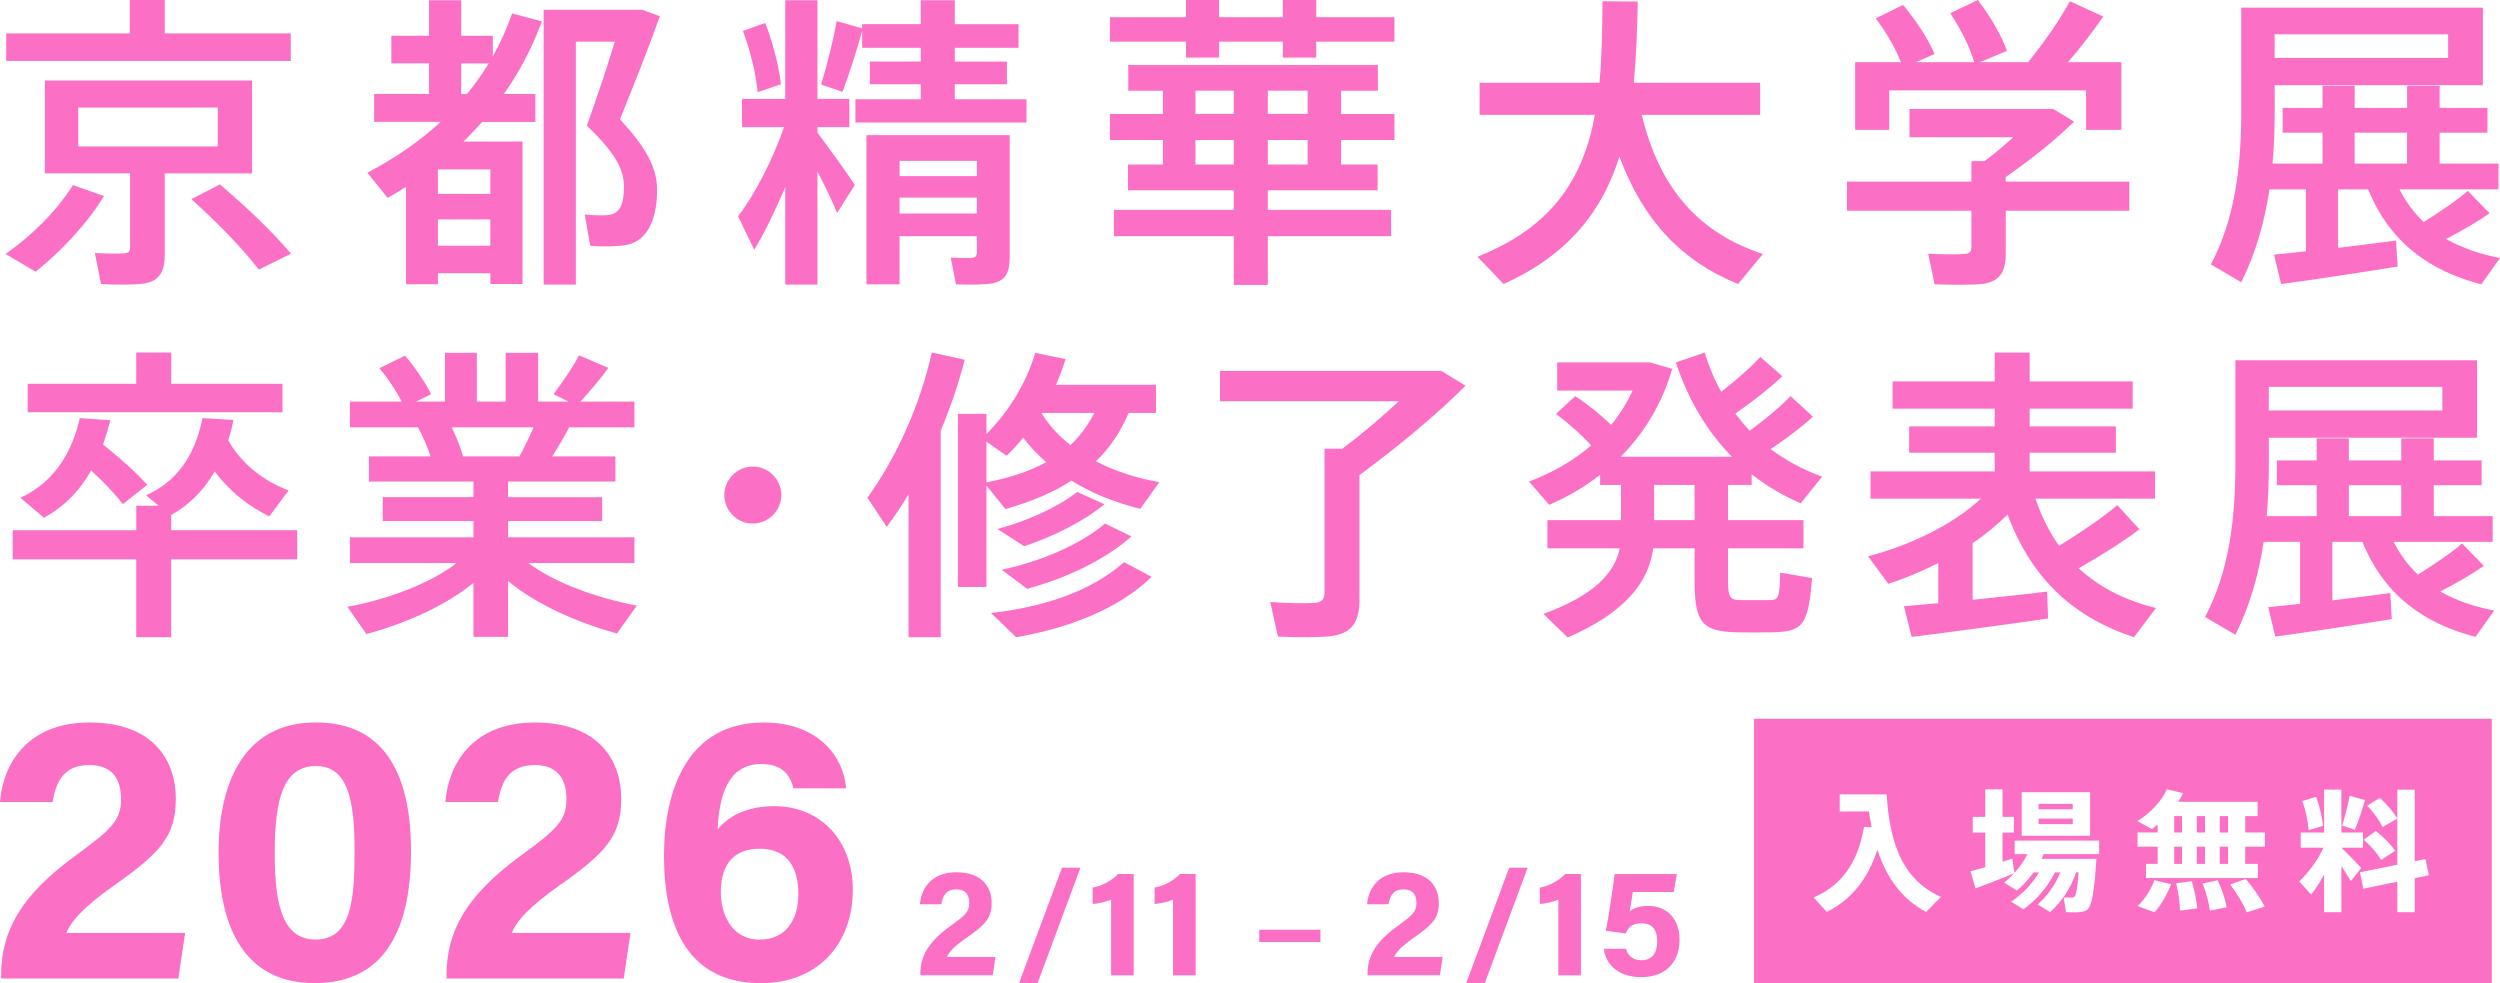 <?xml version="1.0" encoding="UTF-8"?><svg id="b" xmlns="http://www.w3.org/2000/svg" width="671.3" height="264" viewBox="0 0 671.3 264"><defs><style>.e{fill-rule:evenodd;}.e,.f{fill:#fb6fc5;}</style></defs><g id="c"><g id="d"><rect class="f" x="589.89" y="227.35" width="2.19" height="4.62"/><rect class="f" x="589.89" y="219.14" width="2.19" height="4.4"/><rect class="f" x="583.83" y="219.14" width="2.08" height="4.4"/><rect class="f" x="596.06" y="227.35" width="2.23" height="4.62"/><rect class="f" x="547.4" y="219.81" width="9.17" height="1.48"/><rect class="f" x="583.83" y="227.35" width="2.08" height="4.62"/><rect class="f" x="547.4" y="215.86" width="9.17" height="1.45"/><rect class="f" x="596.06" y="219.14" width="2.23" height="4.4"/><path class="e" d="M471,193v71h198.1v-71h-198.1,0ZM630.94,213.68l4.13,1.16c-.69,2.29-1.64,5.29-2.74,7.96l-3.43-1.13c.88-2.75,1.64-5.85,2.04-8h0ZM637.95,223.12c2.3,1.87,4.02,3.59,5.19,5.36l-3.76,2.43c-1.06-1.8-2.59-3.59-4.67-5.43l3.25-2.36h-.01ZM621.92,213.96c.99,2.71,1.64,5.6,1.86,7.79l-3.87,1.16c-.15-2.22-.77-5.25-1.68-7.82l3.69-1.13h0ZM542.87,212.73h18.37v11.7h-18.37v-11.7ZM517.19,244.9c-6.35-3.45-10.55-8.95-13.07-16.74-1.93,5.85-5.51,12.72-13.59,16.7-1.17-1.27-2.3-2.54-3.54-3.88,10.55-4.48,12.6-13.99,13.55-18.96l2.04.11c-.29-1.34-.51-2.78-.73-4.23h-7.85v-4.58h12.6c.91,14.84,5.26,23.36,14.57,27.52l-3.98,4.05h0ZM563.62,229.36h-14.86c-.18.42-.4.85-.58,1.27h14.75c-.55,8.56-1.2,12.93-2.7,13.81-.58.32-1.42.49-2.48.53-.62.03-2.15,0-2.99-.04l-.62-3.95c.66.04,1.72.04,2.23.04.22,0,.44-.04.58-.14.51-.28.88-2.4,1.21-6.62h-.69c-1.42,4.23-3.91,7.93-6.97,10.64l-3.36-2.01c2.59-2.33,4.71-5.18,6.1-8.63h-1.46c-1.94,3.98-4.97,7.4-8.44,9.9l-3.32-2.04c2.99-2.04,5.62-4.65,7.49-7.86h-1.46c-1.32,1.83-2.85,3.49-4.49,4.86l-3.4-2.11c.96-.78,1.87-1.64,2.72-2.56-3.1,1.34-7.73,3.13-10.42,4.11l-1.32-4.58c1.02-.28,2.41-.67,3.94-1.13v-9.27h-3.36v-4.23h3.36v-7.4h4.64v7.4h3.03v4.23h-3.03v7.82c.95-.28,1.83-.6,2.63-.85l.55,3.86c1.37-1.5,2.56-3.19,3.51-5.06h-3.43v-3.63h22.68v3.63h-.04ZM578.53,244.97l-4.57-1.69c1.97-1.73,3.76-4.65,4.53-6.94l4.49,1.09c-.95,2.5-2.67,5.64-4.45,7.54h0ZM585.36,244.52c-.04-2.21-.36-4.6-1.02-7.33h0v-.03.03c4.16-.56,4.16-.6,4.19-.6.8,2.75,1.28,5.15,1.46,7.33l-4.64.6h.01ZM593.4,244.52c-.29-2.22-.95-4.65-1.93-7.29,3.98-.85,4.02-.85,4.02-.88,1.21,2.68,2.01,5.04,2.41,7.26l-4.49.92h-.01ZM603.29,244.97c-.95-2.36-2.45-4.83-4.45-7.47l4.2-1.48c2.23,2.68,3.87,5.07,5.08,7.44l-4.82,1.52h-.01ZM608.15,227.35h-5.26v4.62h3.4v3.8h-30.05v-3.8h3.14v-4.62h-5.41v-3.81h5.41v-2.11c-.51.42-1.02.81-1.57,1.2l-3.87-2.15c3.54-2.22,6.39-5.22,7.92-8.53l4.31,1.02c-.36.81-.8,1.59-1.28,2.33h21.33v3.84h-3.32v4.4h5.26v3.81h-.01ZM628.71,232.57v12.37h-4.64v-10.11c-1.09,2.04-2.3,3.91-3.47,5.39l-3.21-3.56c2.34-2.15,4.97-5.64,6.5-9.02h-6.1v-4.09h6.28v-11.52h4.64v11.52h5.81v4.09h-5.77c1.94,1.9,4.05,4.05,5.3,5.43l-2.81,3.52c-.66-1.09-1.53-2.54-2.52-4.02h-.01ZM648.4,235.81v9.13h-4.67v-8.18l-9.13,1.87-.91-4.4,10.04-2.04v-12.37c-3.87,2.18-3.91,2.22-3.94,2.26-.88-1.83-2.3-3.77-4.13-5.74l3.4-2.11c2.08,1.97,3.61,3.81,4.67,5.6v-7.79h4.67v19.21l2.88-.57.91,4.34-3.8.81v-.02Z"/><path class="e" d="M438.44,239.54c-.18,1.45-.65,4.06-.84,5.17,1.03-.84,2.59-1.45,4.94-1.45,5.42,0,8.46,3.87,8.46,9.04s-2.9,10.08-10.32,10.08c-5.43,0-9.41-2.75-10.02-7.61h5.96c.53,1.87,1.85,3.08,4.19,3.08,2.83,0,4.19-2.07,4.19-5.07,0-2.84-1.05-4.85-4.21-4.85-2.55,0-3.59,1.1-4.21,2.71l-5.39-.69c.73-3.45,1.91-11.52,2.36-15.25h16.72l-.84,4.82h-10.99v.02ZM418.44,241.57c-1.27.58-3.59,1.06-4.96,1.18v-4.41c2.6-.47,5.23-1.94,6.81-3.65h4.22v27.2h-6.06v-20.32h-.01ZM393.71,263.99l11.54-30.99h4.95l-11.5,30.99h-4.99ZM386.62,261.88h-19.41v-.38c0-4.73,2.15-8.58,8.09-12.86,3.87-2.8,5.05-3.77,5.05-6.15s-1.15-3.68-3.46-3.68c-2.69,0-3.66,1.63-4.04,4h-5.76c.4-4.69,3.49-8.59,9.8-8.59,7.05,0,9.47,4.16,9.47,8.23s-1.72,5.87-6.77,9.38c-3.39,2.35-4.74,3.9-5.21,5.12h13l-.74,4.93h-.02ZM338.14,249.66h16.43v3.28h-16.43v-3.28ZM314.99,241.57c-1.27.58-3.59,1.06-4.96,1.18v-4.41c2.6-.47,5.23-1.94,6.8-3.65h4.22v27.2h-6.06v-20.32ZM298.36,241.57c-1.27.58-3.59,1.06-4.96,1.18v-4.41c2.6-.47,5.23-1.94,6.8-3.65h4.22v27.2h-6.06v-20.32ZM273.63,263.99l11.54-30.99h4.95l-11.51,30.99h-4.99,0ZM266.54,261.88h-19.41v-.38c0-4.73,2.15-8.58,8.09-12.86,3.87-2.8,5.05-3.77,5.05-6.15s-1.15-3.68-3.46-3.68c-2.69,0-3.66,1.63-4.04,4h-5.76c.4-4.69,3.49-8.59,9.8-8.59,7.05,0,9.47,4.16,9.47,8.23s-1.72,5.87-6.77,9.38c-3.39,2.35-4.74,3.9-5.21,5.12h13l-.74,4.93h-.02Z"/><path class="e" d="M204.46,205.15c-9.01,0-11.36,8.5-11.76,17.58,2.84-3.48,7.6-6.25,15.24-6.25,12.32,0,21.06,9.12,21.06,22.4,0,14.42-9.19,25.12-24.69,25.12-19.51,0-26.01-15.09-26.01-34.16,0-17.58,6.2-35.83,26.81-35.83,14.61,0,21.43,9.19,22.09,17.67h-14.14c-.83-3.33-2.74-6.52-8.6-6.52h0ZM203.96,252.3c7.13,0,10.42-5.39,10.42-12.22,0-6.42-2.37-12.18-10.45-12.18-6.54,0-10.38,3.83-10.38,11.66,0,5.46,2.6,12.74,10.4,12.74h.01ZM167.48,262.76h-47.57v-.94c0-11.76,5.26-21.32,19.82-31.97,9.49-6.97,12.37-9.38,12.37-15.27s-2.83-9.15-8.49-9.15c-6.59,0-8.96,4.05-9.89,9.93h-14.12c.97-11.65,8.56-21.36,24.01-21.36,17.28,0,23.2,10.33,23.2,20.45s-4.21,14.59-16.6,23.32c-8.3,5.85-11.63,9.7-12.77,12.74h31.86l-1.82,12.26h0ZM84.52,263.99c-19.73,0-25.83-16.29-25.83-35s6.77-35,26.14-35,25.54,15.4,25.54,34.57-5.88,35.42-25.85,35.42h0ZM84.84,205.7c-8.59,0-11.07,8.5-11.07,23.13,0,12.41,1.41,23.46,10.93,23.46s10.51-10.33,10.51-23.63-1.58-22.96-10.37-22.96h0ZM47.88,262.76H.31v-.94c0-11.76,5.26-21.32,19.83-31.97,9.49-6.97,12.37-9.38,12.37-15.27s-2.83-9.15-8.49-9.15c-6.59,0-8.97,4.05-9.89,9.93H0c.97-11.65,8.56-21.36,24.01-21.36,17.28,0,23.2,10.33,23.2,20.45s-4.22,14.59-16.59,23.32c-8.3,5.85-11.63,9.7-12.77,12.74h31.86l-1.82,12.26h0Z"/><path class="e" d="M650.79,59.64c4.69-2.96,9.22-6.01,11.86-8.39l5.85,6.01c-2.88,2.06-7.08,4.52-11.69,6.91,4.28,2.39,9.14,4.11,14.49,5.1l-5.02,7.08c-13.91-3.62-24.53-11.19-30.38-25.5h-8.07v15.71c5.6-.66,11.2-1.4,15.56-1.97l.41,6.99c-9.14,1.48-23.22,3.62-31.28,4.69l-1.89-7.9c2.3-.25,5.27-.49,8.56-.9v-16.62h-9.8c-1.32,8.8-3.7,17.19-7.57,24.93l-8.15-4.77c6.5-12.34,8.15-26.24,8.15-41.21V2.06h64.88v20.81h-55.9v6.91c0,4.77-.16,9.46-.58,14.15h13.42v-8.31h-10.7v-6.66h10.7v-5.92h8.64v5.92h14.08v-5.92h8.73v5.92h12.84v6.66h-12.84v8.31h15.81v6.91h-26.59c1.73,3.45,3.95,6.33,6.5,8.8h-.02ZM610.78,15.55h46.6v-6.34h-46.6v6.34ZM646.34,43.93v-8.31h-14.08v8.31h14.08ZM600.25,96.73h64.88v20.81h-55.9v6.91c0,4.77-.16,9.46-.58,14.15h13.42v-8.31h-10.7v-6.66h10.7v-5.92h8.64v5.92h14.08v-5.92h8.73v5.92h12.84v6.66h-12.84v8.31h15.81v6.91h-26.59c1.73,3.46,3.95,6.34,6.5,8.8,4.69-2.96,9.22-6.01,11.86-8.39l5.85,6.01c-2.88,2.06-7.08,4.52-11.69,6.91,4.28,2.39,9.14,4.11,14.49,5.1l-5.02,7.07c-13.91-3.62-24.53-11.19-30.38-25.5h-8.07v15.71c5.6-.66,11.2-1.4,15.56-1.97l.41,6.99c-9.14,1.48-23.22,3.62-31.29,4.69l-1.89-7.9c2.3-.25,5.27-.49,8.56-.9v-16.62h-9.8c-1.32,8.8-3.7,17.19-7.58,24.93l-8.15-4.77c6.5-12.34,8.15-26.24,8.15-41.21v-27.72h0ZM609.22,110.22h46.6v-6.33h-46.6v6.33ZM630.71,138.6h14.08v-8.31h-14.08v8.31ZM573,171.1c-15.97-5.26-27.42-15.47-33.92-32.91-2.8,2.71-5.93,5.35-9.39,7.65v15.22c7.08-.74,14.41-1.48,20.01-2.22l.25,7.24c-10.62,1.56-27.17,3.78-36.64,4.94l-2.06-8.23c2.55-.25,5.76-.49,9.22-.82v-10.78c-4.36,2.22-8.89,4.11-13.42,5.59l-5.43-7.4c11.03-2.88,22.56-8.31,30.3-15.47h-29.64v-7.32h33.34v-5.02h-22.97v-7.07h22.97v-4.77h-27.42v-7.32h27.42v-7.73h9.39v7.73h27.66v7.32h-27.66v4.77h23.14v7.07h-23.14v5.02h33.67v7.32h-32.11c1.65,4.85,3.79,9.05,6.34,12.67,6.26-3.87,12.1-7.9,15.64-10.94l5.93,6.5c-4.12,3.12-9.96,6.83-16.3,10.45,5.6,5.18,12.51,8.64,20.75,10.69l-5.93,7.82h0ZM538.58,68.11c0,4.69-1.48,7.32-5.76,8.06-2.55.41-9.06.33-13.34.17l-1.73-8.23c3.38.25,8.32.25,9.8.08,1.4-.08,1.81-.74,1.81-1.89v-9.71h-33.42v-7.82h33.42v-5.51h3.54c2.55-1.89,5.27-4.19,7.74-6.42h-27.91v-7.57h38.61l5.6,3.37c-4.77,4.77-11.61,10.2-18.36,14.89v1.23h33.18v7.82h-33.18v11.52h0ZM560.15,24.27h-52.86v10.61h-9.14v-18.18h12.27c-1.48-3.78-3.7-7.73-6.75-11.76l7.33-3.62c3.87,4.69,6.67,9.05,8.48,13.16l-5.02,2.22h15.64c-1.24-4.19-3.38-8.55-6.42-13.16L531.09,0c3.71,4.93,6.26,9.38,7.82,13.66l-7.25,3.04h12.93c4.53-5.59,8.89-11.93,11.2-16.37l8.97,4.11c-2.47,3.62-5.76,7.98-9.47,12.26h14.33v18.18h-9.47v-10.61ZM483.52,135.15c-4.69-2.06-9.14-4.61-13.17-7.82v2.88h-6.34v9.46h20.25v7.57h-20.25v8.8c0,4.44.66,5.02,3.13,5.1h7.99c2.47-.08,2.72-.49,2.88-7.4l8.56,1.48c-.99,12.83-2.55,14.4-10.7,14.56-2.88.08-7,.08-9.63,0-9.14-.25-11.2-2.55-11.2-13.74v-8.8h-11.12c-1.23,9.13-7.49,17.19-22.97,23.94l-6.51-6.34c13.5-4.93,19.1-10.86,20.5-17.6h-19.43v-7.57h19.76v-9.46h-5.6v-2.71c-4.11,3.21-8.73,5.92-13.67,8.06l-5.43-6.25c6.34-2.39,12.02-5.68,16.71-9.71-2.55-2.8-5.68-5.59-9.47-8.47l5.19-4.77c3.87,2.63,7,5.18,9.63,7.73,2.31-2.8,4.2-5.84,5.76-9.21h-20.25v-7.57h24.94l5.93,1.73c-2.64,9.3-7.49,17.19-13.83,23.61h29.89c-6.5-6.58-11.69-15.05-15.07-25.34l7.74-2.63c1.15,3.78,2.63,7.32,4.45,10.53,4.2-3.29,8.15-6.75,10.46-9.38l5.93,5.18c-3.05,2.96-7.74,6.66-12.6,10.04,1.24,1.65,2.55,3.21,3.87,4.61,4.36-3.21,8.48-6.66,10.95-9.3l6.01,5.51c-2.8,2.63-6.92,5.76-11.36,8.72,4.2,3.13,8.81,5.59,13.83,7.4l-5.76,7.16h0ZM455.03,130.21h-10.87v9.46h10.87v-9.46ZM466.71,76.26c-15.07-6.09-25.52-17.03-31.86-34.22-4.53,14.4-13.5,26.33-31.12,34.22l-7-7.32c20.58-8.15,28.49-21.55,31.53-38.09h-30.96v-8.64h32.19c.66-6.91.74-14.23.82-21.88l9.47.08c-.16,7.57-.41,14.81-1.07,21.8h33.92v8.64h-31.78c4.86,20.24,15.73,31.84,32.52,37.35l-6.67,8.06h.01ZM365.05,160.9c0,5.84-1.81,9.05-7.33,9.87-2.72.41-9.8.41-14.57.16l-2.06-9.3c4.12.41,10.13.41,12.02.25,1.98-.16,2.55-1.15,2.55-2.88v-38.5h4.78c5.27-3.95,10.7-8.56,15.15-12.75h-48v-8.14h59.44l6.5,3.95c-7.41,7.49-18.2,16.45-28.49,24.02v33.32h.01ZM360.11,44.18h9.8v6.91h-29.48v5.27h33.1v7.07h-33.1v13.08h-9.14v-13.08h-32.19v-7.07h32.19v-5.27h-28.4v-6.91h9.38v-6.58h-14.24v-6.99h14.24v-6.25h-9.3v-6.91h67.02v6.91h-9.88v6.25h14.33v6.99h-14.33v6.58h0ZM331.29,24.35h-10.29v6.25h10.29v-6.25ZM331.29,37.6h-10.29v6.58h10.29v-6.58ZM351.13,24.35h-10.7v6.25h10.7v-6.25ZM351.13,37.6h-10.7v6.58h10.7v-6.58ZM353.44,15.47h-8.97v-4.28h-17.12v4.28h-8.89v-4.28h-20.42v-6.58h20.42V0h8.89v4.61h17.12V0h8.97v4.61h20.99v6.58h-20.99s0,4.28,0,4.28ZM310.4,103.31v7.57h-7.33c-2.22,5.18-5.1,9.46-8.81,13,5.1,2.63,10.95,4.53,17.04,5.59l-5.1,7.16c-6.67-1.65-12.93-4.11-18.52-7.57-5.02,3.29-10.95,5.68-17.7,7.65l-5.1-6.33v27.23h-7.66v-46.48h7.66v5.43c6.18-6.25,10.7-13.74,13.09-21.8l8.15,1.65c-.74,2.39-1.56,4.61-2.55,6.91h26.84-.01ZM274.75,117.54c-1.4,1.73-2.88,3.29-4.44,4.85l-5.43-3.79v10.94c6.18-1.23,11.53-2.96,16.05-5.43-2.3-1.97-4.36-4.19-6.18-6.58h0ZM287.43,119.52c2.55-2.39,4.69-5.26,6.42-8.64h-14.24c2.06,3.29,4.69,6.17,7.82,8.64h0ZM229.7,26.65h17.54v-4.03h-13.67v-6.09h13.67v-3.7h-15.73v-4.53c-1.32,4.77-3.21,10.78-5.27,16.37l-5.76-1.98c1.81-5.84,3.38-12.5,4.2-17.03l6.83,1.97v-1.15h15.73V.08h9.14v6.42h17.12v6.34h-17.12v3.7h14v6.09h-14v4.03h19.26v6.25h-45.94v-6.25h0ZM228.06,34.14h-8.56v1.48c3.7,4.94,7.74,10.53,10.04,14.07l-4.77,7.49c-1.24-3.04-3.13-7.08-5.27-11.11v30.36h-8.64v-26.16c-2.64,6.17-5.52,12.18-8.32,16.78l-4.36-8.97c4.45-5.67,9.47-15.55,12.35-23.94h-11.28v-7.57h11.61V.08h8.64v26.49h8.56v7.57h0ZM199.49,8.31l6.01-2.14c2.14,5.68,3.71,11.93,4.2,16.45-2.39.82-4.28,1.48-6.26,2.14-.41-4.69-1.89-11.02-3.95-16.45ZM202.14,125.28c4.2,0,7.66,3.45,7.66,7.65s-3.46,7.65-7.66,7.65h-.08c-4.12,0-7.57-3.46-7.57-7.65s3.46-7.65,7.66-7.65h0ZM176.44,51c0,6.83-1.98,13.41-7.99,14.72-2.22.49-7,.58-9.96.25l-1.48-8.39c1.73.25,5.02.33,6.34.17,3.29-.41,4.2-3.21,4.2-7.57,0-4.85-2.47-9.21-9.96-16.45,2.8-7.9,5.43-15.63,7.49-22.54h-10.46v65.24h-8.64V2.63h26.51l4.69,1.73c-3.13,8.8-6.83,18.1-10.7,27.64,7.08,7.73,9.96,13.08,9.96,19h0ZM143.76,25.25v7.49h-14.32c-1.57,1.81-3.29,3.62-5.02,5.26h15.89v38.25h-8.64v-2.88h-14.08v2.96h-8.56v-26.16c-1.57.99-3.29,2.06-4.94,2.96l-5.43-6.75c7.49-3.95,14.08-8.47,19.68-13.66h-17.87v-7.49h14.74v-8.23h-10.13v-7.4h10.13V.08h8.64v9.54h8.48v5.51c2.06-3.62,3.79-7.49,5.19-11.52l7.99,2.14c-2.63,7.08-6.01,13.57-10.21,19.5h8.48-.02ZM117.58,65.98h14.08v-7.07h-14.08v7.07ZM117.58,45.49v6.58h14.08v-6.58s-14.08,0-14.08,0ZM123.84,17.03v8.23h1.56c2.14-2.63,4.04-5.35,5.85-8.23h-7.41ZM93.96,114.75v-6.91h13.91c-1.48-2.88-3.62-6.17-6.01-8.97l6.92-3.37c2.96,3.54,5.52,7.4,7,10.36l-4.04,1.97h7.74v-13.08h8.56v13.08h7.74v-13.08h8.73v13.08h8.15l-4.03-1.97c2.72-3.7,5.43-7.57,6.83-10.45l7.9,3.37c-1.9,2.63-4.61,5.92-7.49,9.05h14.49v6.91h-17.54c-1.24,2.39-2.8,5.1-4.53,7.81h16.96v6.75h-28.82v4.2h25.27v6.42h-25.27v4.36h33.92v6.91h-28.49c7.41,5.51,18.77,9.46,29.15,11.43l-5.35,7.49c-10.37-2.88-21.32-7.57-29.23-14.07v14.97h-9.3v-14.48c-7.82,6.34-18.52,10.94-28.73,13.74l-5.1-7.32c10.54-1.97,21.98-6.09,29.31-11.76h-28.65v-6.91h33.18v-4.36h-24.37v-6.42h24.37v-4.2h-28.07v-6.75h16.55c-.82-2.55-2.06-5.35-3.38-7.81h-18.28,0ZM124.34,122.56h15.15c1.4-2.63,2.72-5.35,3.79-7.81h-21.98c1.32,2.71,2.39,5.51,3.05,7.81h0ZM45.97,171.1h-9.39v-20.9H3.41v-7.82h33.18v-6.58h6.01l-3.38-2.8c10.05-4.44,13.67-13.33,15.15-20.73l8.31.49c-.33,1.81-.82,3.62-1.4,5.43,3.46,6.33,9.72,11.11,16.22,13.49l-5.19,6.99c-5.52-2.72-10.7-6.75-14.66-12.09-2.64,4.61-6.34,8.72-11.69,11.68v4.11h33.84v7.82h-33.84v20.9h.01ZM51.39,53.47l7.66-3.95c7.82,6.66,14.08,12.75,19.1,18.59l-8.64,4.28c-4.53-5.84-10.7-12.17-18.11-18.92h-.01ZM1.67,8.97h33.18V0h9.39v8.97h33.84v7.4H1.67v-7.4ZM19.61,49.69l8.32,2.96c-4.69,7.65-11.61,14.89-18.36,20.32l-8.07-4.77c6.92-4.85,13.58-11.35,18.11-18.51ZM32.96,135.39c-2.22-2.96-5.1-5.92-8.48-9.05-2.8,4.94-6.75,9.46-12.68,12.67l-6.34-5.35c10.37-4.69,14.33-14.15,15.97-21.39l8.23.58c-.58,2.14-1.24,4.28-1.98,6.5,4.86,3.95,8.81,7.4,11.86,10.86l-6.59,5.18h0ZM75.86,110.71H7.44v-7.65h29.14v-8.39h9.39v8.39h29.88v7.65h.01ZM12.04,46.56v-24.93h55.66v24.93h-23.46v21.72c0,4.61-1.4,7.16-5.43,7.82-2.3.41-7.82.41-11.69.16l-1.65-8.31c2.8.16,6.75.16,7.9.08,1.23-.08,1.56-.58,1.56-1.65v-19.83H12.04ZM58.47,39.32v-10.45H21.01v10.45h37.46ZM266.83,36.28h4.28v32.91c0,4.03-1.15,6.25-4.69,6.91-1.89.33-6.42.41-9.72.25l-1.4-7.16c1.98.08,4.77.08,5.68.08.99-.17,1.32-.58,1.32-1.48v-4.36h-20.75v12.92h-8.89v-40.06h34.17ZM241.56,57.34h20.75v-4.28h-20.75v4.28ZM241.56,47.3h20.75v-4.11h-20.75v4.11ZM259.02,96.65c-1.56,6.25-3.79,12.67-6.42,19v55.45h-8.64v-38.34c-1.81,3.04-3.79,5.92-5.85,8.72l-5.19-7.82c8.15-11.35,14.24-25.34,17.29-38.99,8.48,1.81,8.65,1.89,8.81,1.97h0ZM289.24,132.1l7.33,3.29c-5.6,4.61-13.75,8.72-21.57,11.27l-7.16-4.61c7.82-2.14,15.81-5.59,21.41-9.95h0ZM303.81,144.03c-7.08,6.33-17.62,11.27-27.99,14.07l-6.83-5.1c10.46-2.3,20.67-6.5,27.75-12.42l7.08,3.46h-.01ZM301.83,150.94l7.41,3.95c-8.64,8.47-22.23,13.82-36.39,16.21l-6.75-6.5c14.08-1.56,27-5.84,35.73-13.66Z"/></g></g></svg>